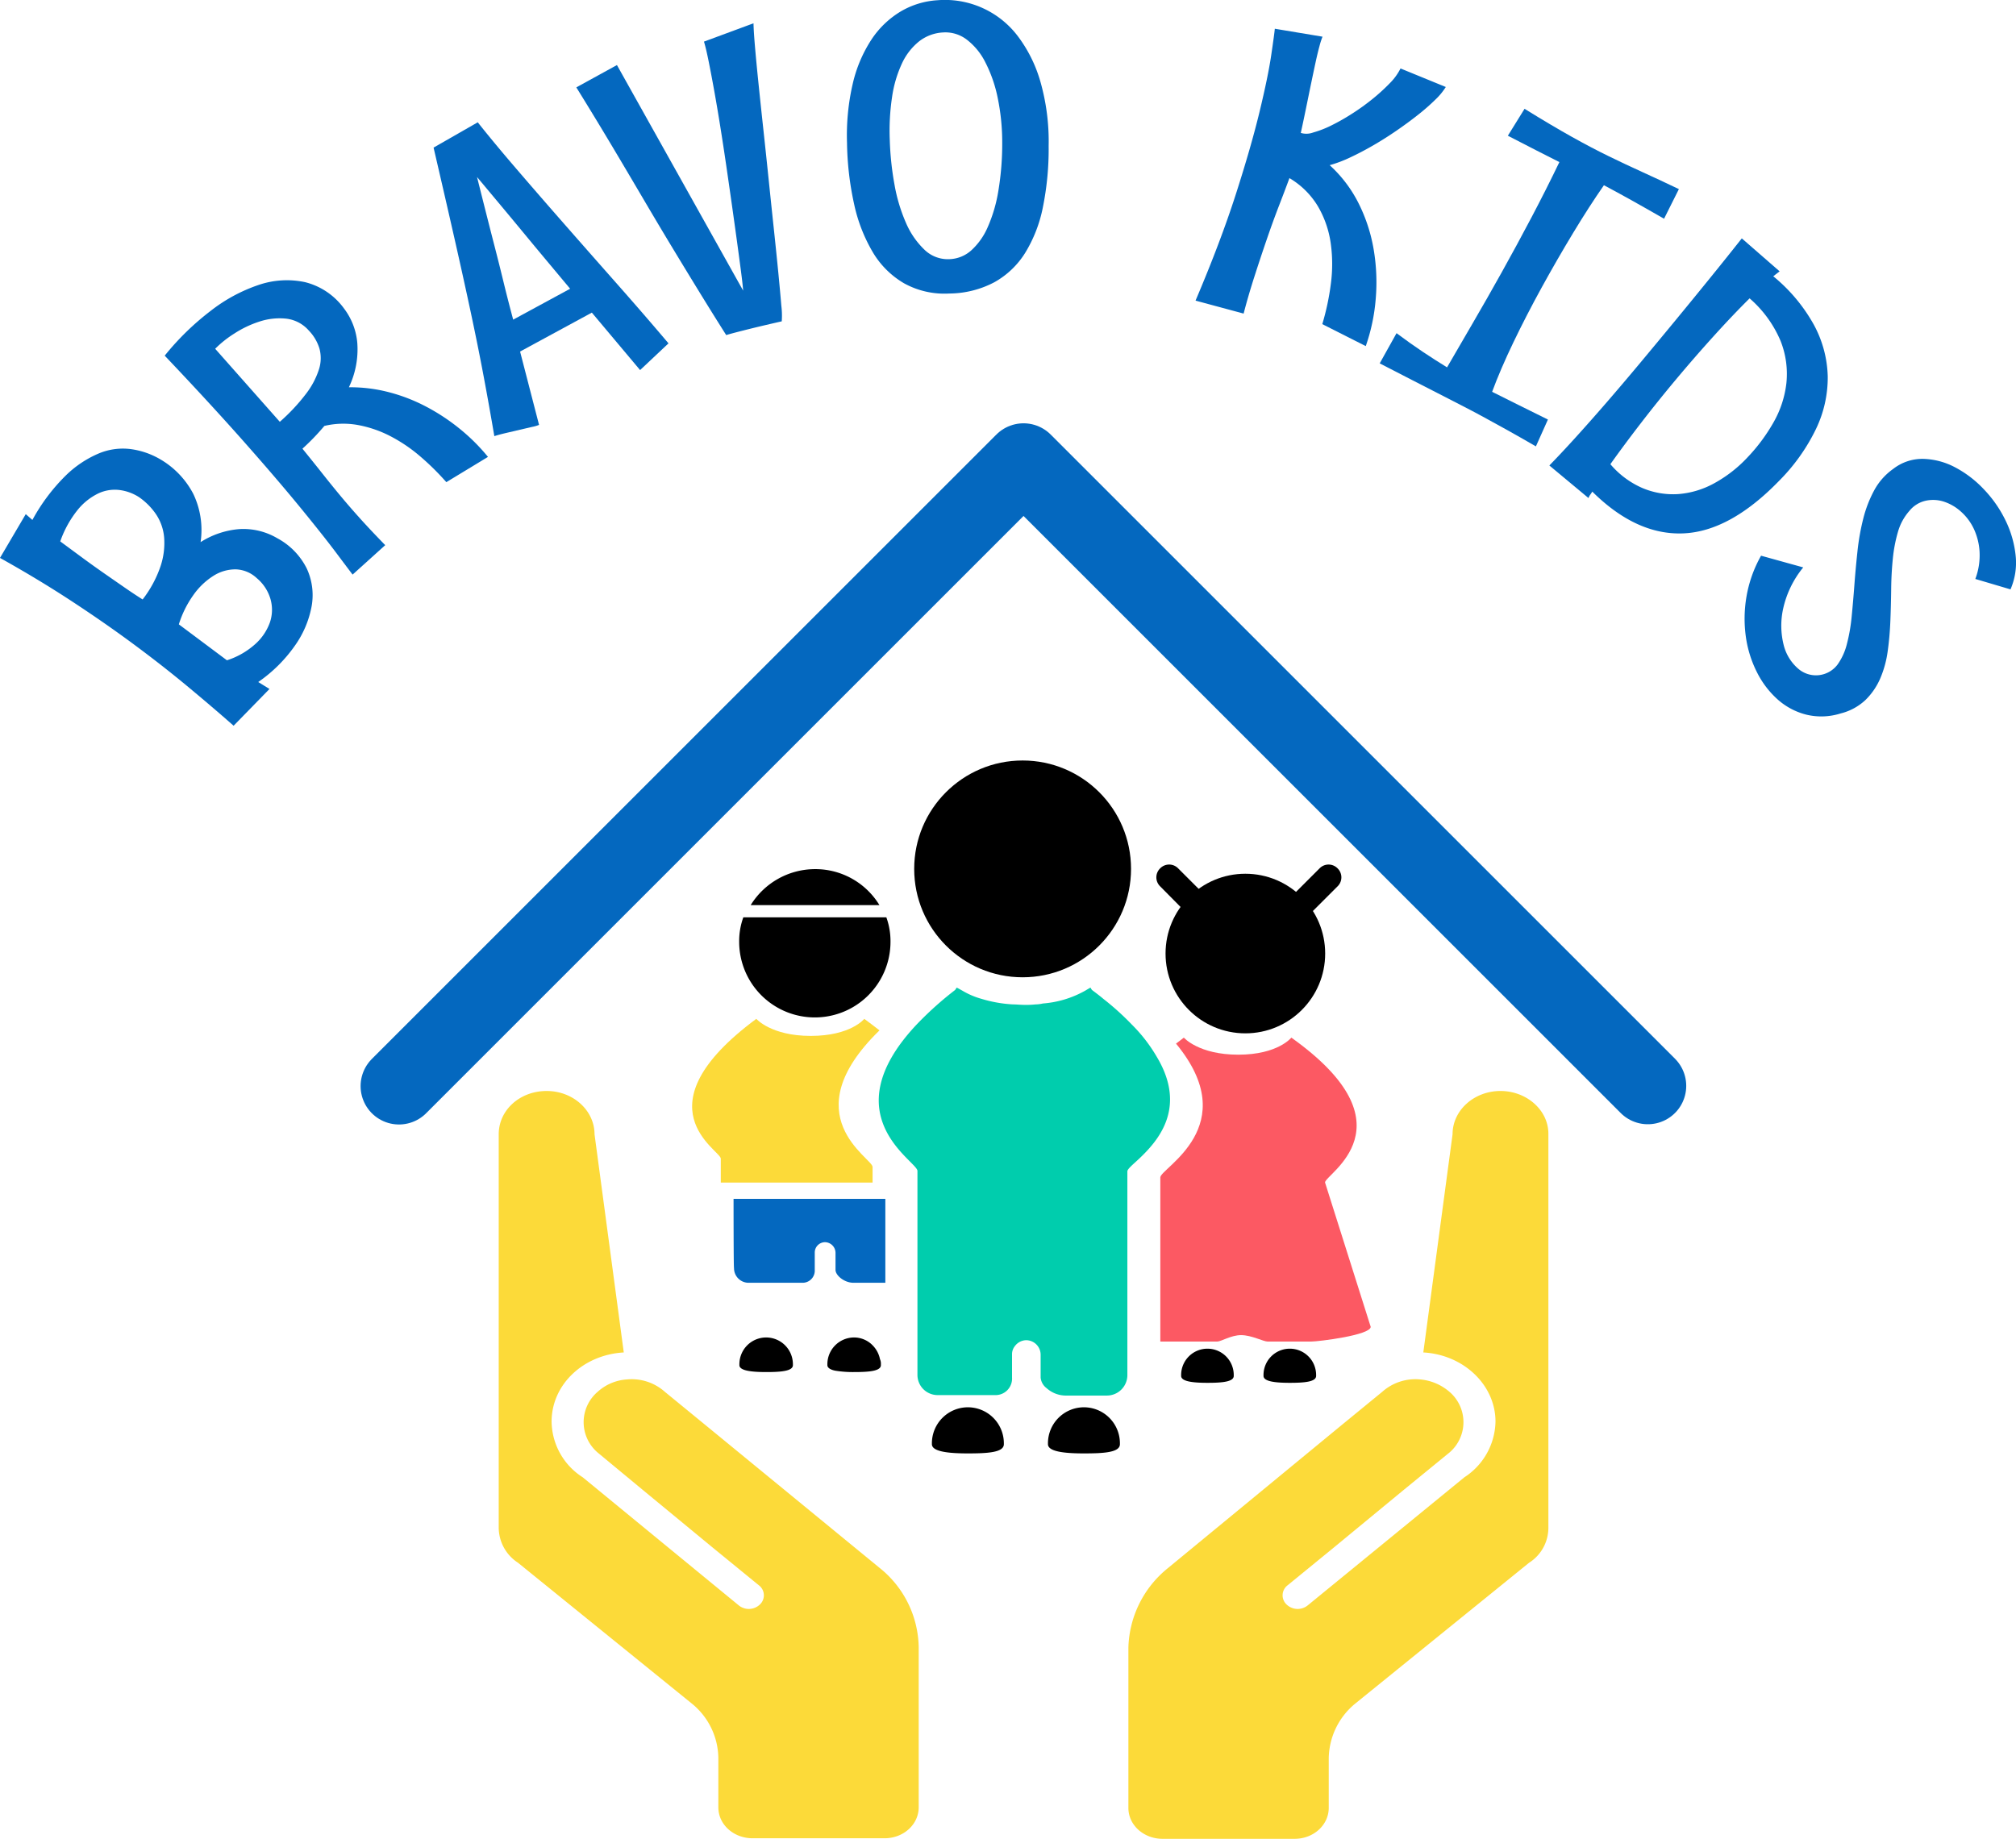 <svg id="Layer_1" data-name="Layer 1" xmlns="http://www.w3.org/2000/svg" xmlns:xlink="http://www.w3.org/1999/xlink" width="446.297" height="407.164" viewBox="0 0 446.297 407.164"><defs><style>.cls-1{fill:#fcda39;}.cls-2{fill:#00cdad;}.cls-3{fill:url(#linear-gradient);}.cls-4{fill:url(#linear-gradient-2);}.cls-5{fill:url(#linear-gradient-3);}.cls-6{fill:#0468bf;}.cls-7{fill:url(#linear-gradient-4);}.cls-8{fill:url(#linear-gradient-5);}.cls-9{fill:url(#linear-gradient-6);}.cls-10{fill:url(#linear-gradient-7);}.cls-11{fill:#fc5963;}.cls-12{fill:url(#linear-gradient-8);}.cls-13{fill:url(#linear-gradient-9);}.cls-14{fill:url(#linear-gradient-10);}.cls-15{fill:url(#linear-gradient-11);}.cls-16{fill:url(#linear-gradient-12);}.cls-17{fill:none;stroke:#0468bf;stroke-linecap:round;stroke-linejoin:round;stroke-width:17px;}</style><linearGradient id="linear-gradient" x1="-356.252" y1="147.617" x2="-355.687" y2="147.617" gradientTransform="translate(18408.752 -4503.916) scale(51.022 32.656)" gradientUnits="userSpaceOnUse"><stop offset="0"/><stop offset="1"/></linearGradient><linearGradient id="linear-gradient-2" x1="-340.811" y1="147.617" x2="-340.245" y2="147.617" gradientTransform="translate(17595.28 -4503.916) scale(51.022 32.656)" xlink:href="#linear-gradient"/><linearGradient id="linear-gradient-3" x1="-337.844" y1="69.471" x2="-337.279" y2="69.471" gradientTransform="translate(52139.411 -10487.394) scale(153.731)" xlink:href="#linear-gradient"/><linearGradient id="linear-gradient-4" x1="-327.111" y1="136.707" x2="-326.546" y2="136.707" gradientTransform="translate(12510.269 -2997.883) scale(37.685 24.124)" xlink:href="#linear-gradient"/><linearGradient id="linear-gradient-5" x1="-315.243" y1="136.707" x2="-314.677" y2="136.707" gradientTransform="translate(12041.73 -2997.883) scale(37.679 24.124)" xlink:href="#linear-gradient"/><linearGradient id="linear-gradient-6" x1="-316.493" y1="79.333" x2="-315.928" y2="79.333" gradientTransform="translate(28990.483 -1815.791) scale(91.074 25.364)" xlink:href="#linear-gradient"/><linearGradient id="linear-gradient-7" x1="-314.948" y1="88.677" x2="-314.383" y2="88.677" gradientTransform="translate(33892.904 -6074.562) scale(107.095 70.918)" xlink:href="#linear-gradient"/><linearGradient id="linear-gradient-8" x1="-385.726" y1="138.027" x2="-385.16" y2="138.027" gradientTransform="translate(14754.625 -3013.016) scale(37.527 24.02)" xlink:href="#linear-gradient"/><linearGradient id="linear-gradient-9" x1="-374.597" y1="138.027" x2="-374.032" y2="138.027" gradientTransform="translate(14316.677 -3013.016) scale(37.521 24.02)" xlink:href="#linear-gradient"/><linearGradient id="linear-gradient-10" x1="-371.001" y1="83.8" x2="-370.435" y2="83.8" gradientTransform="translate(42211.008 -9265.04) scale(113.081)" xlink:href="#linear-gradient"/><linearGradient id="linear-gradient-11" x1="-370.808" y1="81.183" x2="-370.243" y2="81.183" gradientTransform="translate(18381.976 -3769.415) scale(48.882 48.884)" xlink:href="#linear-gradient"/><linearGradient id="linear-gradient-12" x1="-386.266" y1="81.183" x2="-385.701" y2="81.183" gradientTransform="translate(19163.739 -3769.415) scale(48.884)" xlink:href="#linear-gradient"/></defs><path class="cls-1" d="M155.996,315.403h0l-8.815-7.221a11.033,11.033,0,0,0-8.402-2.739,10.653,10.653,0,0,0-6.474,2.739,8.842,8.842,0,0,0,0,13.447l9.917,8.217,15.702,12.949,10.055,8.217a2.781,2.781,0,0,1,.276,4.233,3.538,3.538,0,0,1-4.683.249l-34.573-28.387a14.85,14.85,0,0,1-6.887-12.326c0-8.217,7.025-14.816,15.978-15.314l-6.474-48.308c0-5.229-4.683-9.587-10.606-9.587s-10.606,4.233-10.606,9.587v87.154a9.338,9.338,0,0,0,4.27,7.719l38.567,31.251a15.754,15.754,0,0,1,5.785,12.077v10.832h0c0,3.86,3.443,6.848,7.576,6.848h29.201c4.27,0,7.576-3.113,7.576-6.848h0v-35.484a22.945,22.945,0,0,0-8.678-17.555Z"/><path class="cls-1" d="M332.17,241.571c-5.785,0-10.606,4.233-10.606,9.587L315.09,299.467c8.953.498,15.978,7.221,15.978,15.314a15.019,15.019,0,0,1-6.887,12.326l-34.71,28.387a3.538,3.538,0,0,1-4.683-.249,2.781,2.781,0,0,1,.276-4.233l10.055-8.217L310.82,329.846l10.055-8.217a8.842,8.842,0,0,0,0-13.447,11.436,11.436,0,0,0-6.474-2.739,11.033,11.033,0,0,0-8.402,2.739l-8.815,7.221h0l-38.705,31.873a23.393,23.393,0,0,0-8.678,17.555v35.484h0c0,3.86,3.443,6.848,7.576,6.848h29.201c4.27,0,7.576-3.113,7.576-6.848h0V389.36a15.95,15.95,0,0,1,5.785-12.077l38.567-31.251a9.174,9.174,0,0,0,4.27-7.719V251.034C342.776,245.805,337.955,241.571,332.17,241.571Z"/><path class="cls-2" d="M252.127,256.616c-1.43,1.328-2.553,2.247-2.553,2.758v45.143a4.534,4.534,0,0,1-4.494,4.494h-9.294a6.379,6.379,0,0,1-4.085-1.634,3.308,3.308,0,0,1-1.328-2.349v-5.107a3.218,3.218,0,0,0-3.166-3.166,3.194,3.194,0,0,0-2.553,1.328,2.851,2.851,0,0,0-.613,1.838v5.107a3.648,3.648,0,0,1-3.779,3.881H207.596a4.468,4.468,0,0,1-4.494-4.494V259.271c0-2.145-18.997-12.154-.409-32.172a74.703,74.703,0,0,1,8.579-7.762c.817-.613-.102-1.021,1.736,0a17.316,17.316,0,0,0,4.29,1.838,29.373,29.373,0,0,0,6.945,1.226c.817,0,1.634.102,2.553.102a18.883,18.883,0,0,0,2.451-.102h.102a7.888,7.888,0,0,0,1.532-.204,22.612,22.612,0,0,0,9.396-2.86c1.736-1.021.817-.613,1.634,0s1.634,1.226,2.349,1.838a60.061,60.061,0,0,1,6.332,5.72,34.611,34.611,0,0,1,5.515,7.149C262.953,245.483,256.11,252.837,252.127,256.616Z"/><path class="cls-3" d="M247.925,319.779c0,1.838-3.575,2.043-7.966,2.043h0c-4.392,0-7.966-.409-7.966-2.043v-.204a7.977,7.977,0,0,1,7.966-7.966h0a7.977,7.977,0,0,1,7.966,7.966Z"/><path class="cls-4" d="M222.233,319.779c0,1.838-3.575,2.043-7.966,2.043h0c-4.392,0-7.966-.409-7.966-2.043v-.204a7.977,7.977,0,0,1,7.966-7.966h0a7.977,7.977,0,0,1,7.966,7.966Z"/><circle class="cls-5" cx="226.384" cy="192.394" r="24.002"/><path class="cls-1" d="M193.168,258.382v3.473H159.566v-5.311c0-1.838-18.588-11.337,7.864-30.947,0,0,3.268,3.779,12.052,3.779,8.886,0,11.848-3.779,11.848-3.779,1.226.919,2.349,1.736,3.37,2.553C175.295,247.046,193.168,256.442,193.168,258.382Z"/><path class="cls-6" d="M162.393,265.452H195.995v18.588h-7.047c-2.043,0-3.983-1.634-3.983-2.86v-3.779a2.376,2.376,0,0,0-2.349-2.349,2.29,2.29,0,0,0-2.247,2.349v3.779a2.695,2.695,0,0,1-2.758,2.86H165.763a3.227,3.227,0,0,1-3.268-3.268C162.393,280.773,162.393,265.452,162.393,265.452Z"/><path class="cls-7" d="M195.01,302.072v.204c0,1.328-2.655,1.532-5.924,1.532a24.247,24.247,0,0,1-4.188-.306c-1.021-.204-1.736-.613-1.736-1.226v-.204a5.928,5.928,0,0,1,5.924-5.924,5.759,5.759,0,0,1,3.881,1.532l.204.204a5.997,5.997,0,0,1,1.634,3.064A2.394,2.394,0,0,1,195.01,302.072Z"/><path class="cls-8" d="M175.532,302.277c0,1.328-2.655,1.532-5.924,1.532h0c-3.268,0-5.924-.306-5.924-1.532v-.204a5.928,5.928,0,0,1,5.924-5.924h0a5.928,5.928,0,0,1,5.924,5.924Z"/><path class="cls-9" d="M194.685,200.412H166.189a16.773,16.773,0,0,1,14.299-7.966A16.6,16.6,0,0,1,194.685,200.412Z"/><path class="cls-10" d="M197.136,208.535a16.75,16.75,0,1,1-33.5,0,15.443,15.443,0,0,1,.919-5.413h31.662A15.443,15.443,0,0,1,197.136,208.535Z"/><path class="cls-11" d="M303.442,293.793c0,1.838-11.541,3.268-13.277,3.268h-9.498c-1.021,0-3.575-1.43-5.924-1.43-2.247,0-4.392,1.43-5.311,1.43H256.869v-36.36c0-2.043,18.588-11.337,3.473-29.619.511-.409,1.123-.817,1.736-1.328,0,0,3.268,3.779,12.052,3.779s11.745-3.779,11.745-3.779c27.372,19.508,7.456,30.232,7.456,32.07Z"/><path class="cls-12" d="M291.358,304.66c0,1.328-2.655,1.532-5.822,1.532h0c-3.268,0-5.822-.306-5.822-1.532v-.204a5.819,5.819,0,0,1,5.822-5.822h0a5.819,5.819,0,0,1,5.822,5.822Z"/><path class="cls-13" d="M273.123,304.66c0,1.328-2.655,1.532-5.822,1.532h0c-3.268,0-5.822-.306-5.822-1.532v-.204a5.819,5.819,0,0,1,5.822-5.822h0a5.819,5.819,0,0,1,5.822,5.822Z"/><circle class="cls-14" cx="275.695" cy="211.139" r="17.669"/><path class="cls-15" d="M270.416,205.962a2.775,2.775,0,0,1-3.983,0l-9.601-9.703a2.775,2.775,0,0,1,0-3.983h0a2.775,2.775,0,0,1,3.983,0l9.703,9.703a2.87,2.87,0,0,1-.102,3.983Z"/><path class="cls-16" d="M282.421,205.962a2.775,2.775,0,0,0,3.983,0l9.703-9.703a2.775,2.775,0,0,0,0-3.983h0a2.775,2.775,0,0,0-3.983,0l-9.703,9.703a2.775,2.775,0,0,0,0,3.983Z"/><polyline class="cls-17" points="364.793 240.436 226.587 102.23 88.328 240.489"/><path class="cls-6" d="M51.717,160.695q-4.934-4.344-10.483-8.945-5.552-4.6-11.916-9.298t-13.646-9.465q-7.28-4.768-15.672-9.45l5.703-9.693,1.469,1.286a41.853,41.853,0,0,1,7.37-9.823,23.645,23.645,0,0,1,7.384-4.927,13.823,13.823,0,0,1,6.981-.942,17.465,17.465,0,0,1,6.159,2.027,19.094,19.094,0,0,1,7.704,7.851,18.475,18.475,0,0,1,1.635,10.726,18.757,18.757,0,0,1,8.578-2.887,14.829,14.829,0,0,1,8.415,2.03,15.442,15.442,0,0,1,6.492,6.655A13.982,13.982,0,0,1,69,134.163a21.91,21.91,0,0,1-3.734,8.828,32.275,32.275,0,0,1-8.099,8.026l2.492,1.537ZM13.337,119.88q2.296,1.695,4.722,3.485t4.848,3.477q2.423,1.688,4.636,3.219,2.213,1.534,4.031,2.673a25.271,25.271,0,0,0,3.992-7.43,16.178,16.178,0,0,0,.767-6.335,10.881,10.881,0,0,0-1.795-5.103,14.595,14.595,0,0,0-3.798-3.809,10.397,10.397,0,0,0-4.291-1.556,8.581,8.581,0,0,0-4.658.743,13.356,13.356,0,0,0-4.548,3.595A23.477,23.477,0,0,0,13.337,119.88Zm36.902,26.327a17.252,17.252,0,0,0,6.295-3.615,11.707,11.707,0,0,0,3.232-4.817,8.658,8.658,0,0,0,.102-5.163,9.484,9.484,0,0,0-3.043-4.613,7.107,7.107,0,0,0-4.661-1.929,9.081,9.081,0,0,0-4.934,1.445,15.659,15.659,0,0,0-4.444,4.275,22.816,22.816,0,0,0-3.194,6.457Z"/><path class="cls-6" d="M78.057,127.228q-.753-.978-3.58-4.753-2.827-3.773-7.92-10.002-5.092-6.228-12.588-14.705Q46.472,89.293,36.463,78.751a59.205,59.205,0,0,1,10.105-9.866,35.981,35.981,0,0,1,10.75-5.815,19.341,19.341,0,0,1,10.211-.595,15.2,15.2,0,0,1,8.632,5.839A14.675,14.675,0,0,1,79.1,75.96a19.42,19.42,0,0,1-1.865,9.793A33.635,33.635,0,0,1,85.92,86.799a38.364,38.364,0,0,1,8.283,3.168,45.099,45.099,0,0,1,7.509,4.927,42.992,42.992,0,0,1,6.317,6.274l-9.22,5.593a57.879,57.879,0,0,0-5.71-5.644,34.638,34.638,0,0,0-6.583-4.488,25.636,25.636,0,0,0-7.218-2.508,18.074,18.074,0,0,0-7.49.191,50.887,50.887,0,0,1-4.854,5.038q2.616,3.227,4.569,5.696,1.954,2.472,3.903,4.814,1.951,2.345,4.248,4.899,2.298,2.558,5.604,5.953Zm-16.113-33.83a42.22,42.22,0,0,0,5.839-6.249,17.756,17.756,0,0,0,2.83-5.376,8.098,8.098,0,0,0,.099-4.617,9.914,9.914,0,0,0-2.355-3.973,7.831,7.831,0,0,0-5.061-2.631,14.227,14.227,0,0,0-5.85.648,23.383,23.383,0,0,0-5.589,2.664,23.961,23.961,0,0,0-4.222,3.361Z"/><path class="cls-6" d="M131.023,69.223,115.135,77.842l4.199,16.239a7.786,7.786,0,0,1-1.473.43q-1.188.276-2.743.639-1.554.365-3.109.728t-2.573.695q-1.137-6.686-2.355-13.181t-2.793-13.903q-1.576-7.406-3.592-16.31-2.017-8.901-4.711-20.497l9.779-5.601q3.514,4.439,8.525,10.276,5.013,5.84,10.69,12.312,5.678,6.475,11.649,13.23,5.971,6.758,11.363,13.127l-6.287,5.919Zm-25.42-30.03q1.105,4.419,2.074,8.244.97,3.828,1.929,7.548.958,3.723,1.892,7.568.933,3.847,2.11,8.224l12.61-6.841q-2.887-3.449-5.387-6.446-2.502-2.995-4.921-5.925t-4.92-5.925Q108.488,42.645,105.603,39.193Z"/><path class="cls-6" d="M173.06,71.152q-1.666.376-3.484.802-1.821.426-3.515.845-1.695.42-3.107.788t-2.188.606q-2.808-4.428-5.784-9.277-2.979-4.85-6.005-9.855-3.026-5.004-5.965-10.002t-5.677-9.616q-2.738-4.617-5.234-8.734-2.499-4.115-4.516-7.362l8.994-4.942,27.939,49.948q-.111-1.458-.485-4.329t-.882-6.581q-.508-3.712-1.118-8.035-.612-4.324-1.261-8.772-.65-4.446-1.338-8.748-.689-4.299-1.351-7.963T156.852,13.45q-.568-2.809-1.008-4.236l10.964-4.056q.032,1.755.346,5.389t.808,8.402q.492,4.768,1.09,10.283.596,5.515,1.173,11.105t1.137,10.846q.558,5.257.967,9.472.409,4.217.639,7.029A17.56,17.56,0,0,1,173.06,71.152Z"/><path class="cls-6" d="M210.141,64.992a18.488,18.488,0,0,1-9.974-2.246,19.407,19.407,0,0,1-6.944-6.893,35.605,35.605,0,0,1-4.145-10.68,67.005,67.005,0,0,1-1.567-13.544,50.498,50.498,0,0,1,1.265-13.078,30.184,30.184,0,0,1,4.12-9.754,20.268,20.268,0,0,1,6.459-6.234A18.176,18.176,0,0,1,207.559.05,20.22,20.22,0,0,1,225.291,7.966a30.679,30.679,0,0,1,5.098,10.359,48.202,48.202,0,0,1,1.758,13.987,64.858,64.858,0,0,1-1.274,13.566A30.738,30.738,0,0,1,226.94,56.009a18.895,18.895,0,0,1-6.808,6.484A21.666,21.666,0,0,1,210.141,64.992ZM208.752,7.186a9.383,9.383,0,0,0-5.274,1.966,13.521,13.521,0,0,0-3.787,4.859,26.489,26.489,0,0,0-2.2,7.42,50.379,50.379,0,0,0-.512,9.65,65.629,65.629,0,0,0,1.039,9.777,36.867,36.867,0,0,0,2.539,8.478,18.076,18.076,0,0,0,4.081,5.941,7.435,7.435,0,0,0,5.578,2.108,7.622,7.622,0,0,0,4.789-1.935,14.952,14.952,0,0,0,3.647-5.143,32.824,32.824,0,0,0,2.362-8.048,63.386,63.386,0,0,0,.854-10.647,48.61,48.61,0,0,0-1.014-10.006,30.345,30.345,0,0,0-2.741-7.847,14.47,14.47,0,0,0-4.144-5.027A7.796,7.796,0,0,0,208.752,7.186Z"/><path class="cls-6" d="M292.727,71.77a55.363,55.363,0,0,0,1.9-8.976,33.167,33.167,0,0,0-.043-8.987,22.37,22.37,0,0,0-2.809-8.093,17.983,17.983,0,0,0-6.322-6.273q-.94,2.56-2.289,6.049t-2.727,7.508q-1.383,4.02-2.74,8.249-1.362,4.23-2.385,8.188l-10.646-2.871q5.514-12.966,8.91-23.524,3.393-10.559,5.268-18.323t2.572-12.465q.694-4.699.801-5.888l10.559,1.76a16.694,16.694,0,0,0-.674,2.1q-.413,1.501-.846,3.504t-.904,4.265q-.472,2.262-.912,4.432-.442,2.169-.83,4.017t-.646,2.988a4.288,4.288,0,0,0,2.736-.089,22.719,22.719,0,0,0,4.027-1.563,46.883,46.883,0,0,0,4.596-2.61,49.52,49.52,0,0,0,4.541-3.271,42.105,42.105,0,0,0,3.795-3.461,12.583,12.583,0,0,0,2.385-3.277l10.021,4.104a14.433,14.433,0,0,1-2.33,2.819,46.292,46.292,0,0,1-3.797,3.326q-2.168,1.718-4.732,3.484t-5.18,3.281q-2.616,1.515-5.127,2.688a28.081,28.081,0,0,1-4.537,1.714,28.979,28.979,0,0,1,6.391,8.428,36.1,36.1,0,0,1,3.332,10.148,43.361,43.361,0,0,1,.478,10.913A41.784,41.784,0,0,1,302.35,76.635Z"/><path class="cls-6" d="M337.5,24.093q6.144,3.795,10.533,6.241t8.111,4.26q3.721,1.815,7.312,3.445t8.211,3.833l-3.283,6.559q-4.149-2.385-7.297-4.141-3.152-1.756-6.016-3.277-3.24,4.651-6.799,10.537t-6.965,12.08q-3.404,6.193-6.287,12.197-2.88,6.004-4.697,10.929,2.751,1.386,5.734,2.862t6.617,3.279l-2.66,5.94q-3.513-2.03-6.342-3.608-2.833-1.579-5.326-2.931-2.496-1.352-4.912-2.589-2.42-1.238-5.086-2.612-2.669-1.375-5.81-2.978-3.144-1.604-7.102-3.66l3.727-6.684q3.143,2.348,5.851,4.152,2.704,1.805,5.332,3.417,2.563-4.435,5.701-9.814t6.436-11.297q3.299-5.918,6.551-12.087,3.249-6.168,6.18-12.256-2.47-1.228-5.207-2.643-2.739-1.415-6.201-3.195Z"/><path class="cls-6" d="M342.991,103.067q2.452-2.505,5.68-6.057,3.223-3.552,6.836-7.718,3.606-4.165,7.518-8.848,3.905-4.682,7.807-9.416,3.899-4.733,7.66-9.373t7.104-8.87l8.371,7.298-1.408,1.09a37.056,37.056,0,0,1,8.971,10.703,25.258,25.258,0,0,1,3.09,11.45,26.267,26.267,0,0,1-2.621,11.699,42.28,42.28,0,0,1-8.156,11.45q-10.893,11.226-21.248,11.63t-20.1-9.251a7.56,7.56,0,0,1-.449.686,2.796,2.796,0,0,0-.389.74Zm43.861-1.787a39.15,39.15,0,0,0,5.734-7.702,22.698,22.698,0,0,0,2.885-8.768,19.824,19.824,0,0,0-1.293-9.324,25.692,25.692,0,0,0-6.855-9.422q-3.782,3.751-7.957,8.368-4.178,4.616-8.279,9.517t-7.85,9.768q-3.75,4.868-6.736,9.068a19.485,19.485,0,0,0,7.16,5.306,17.427,17.427,0,0,0,7.848,1.312,19.531,19.531,0,0,0,7.92-2.361A29.331,29.331,0,0,0,386.852,101.281Z"/><path class="cls-6" d="M399.196,125.637a21.818,21.818,0,0,0-4.451,9.16,17.508,17.508,0,0,0,.102,7.948,10.15,10.15,0,0,0,3.26,5.341,5.989,5.989,0,0,0,8.67-.917,13.365,13.365,0,0,0,2.07-4.519,38.148,38.148,0,0,0,1.066-6.092q.334-3.378.609-7.062t.684-7.463a51.288,51.288,0,0,1,1.277-7.19,26.939,26.939,0,0,1,2.418-6.262,13.904,13.904,0,0,1,4.188-4.736,10.505,10.505,0,0,1,6.688-2.24,15.954,15.954,0,0,1,6.975,1.84,24.191,24.191,0,0,1,6.356,4.822,26.984,26.984,0,0,1,4.803,6.83,23.24,23.24,0,0,1,2.291,7.777,14.789,14.789,0,0,1-1.123,7.628l-7.785-2.306a14.901,14.901,0,0,0,.936-6.05,13.817,13.817,0,0,0-1.295-5.102,11.858,11.858,0,0,0-2.887-3.815,10.484,10.484,0,0,0-3.787-2.175,7.697,7.697,0,0,0-4.021-.164,6.455,6.455,0,0,0-3.545,2.234,11.95,11.95,0,0,0-2.533,4.651,32.321,32.321,0,0,0-1.133,5.941q-.328,3.223-.365,6.737-.041,3.515-.178,7.001t-.594,6.752a23.069,23.069,0,0,1-1.645,6.007,14.934,14.934,0,0,1-3.275,4.783,12.37,12.37,0,0,1-5.486,2.975,14.176,14.176,0,0,1-7.57.28,15.06,15.06,0,0,1-6.31-3.31,20.122,20.122,0,0,1-4.619-6.015,25.036,25.036,0,0,1-2.488-7.886,28.851,28.851,0,0,1,.129-8.909,27.91,27.91,0,0,1,3.231-9.085Z"/></svg>
